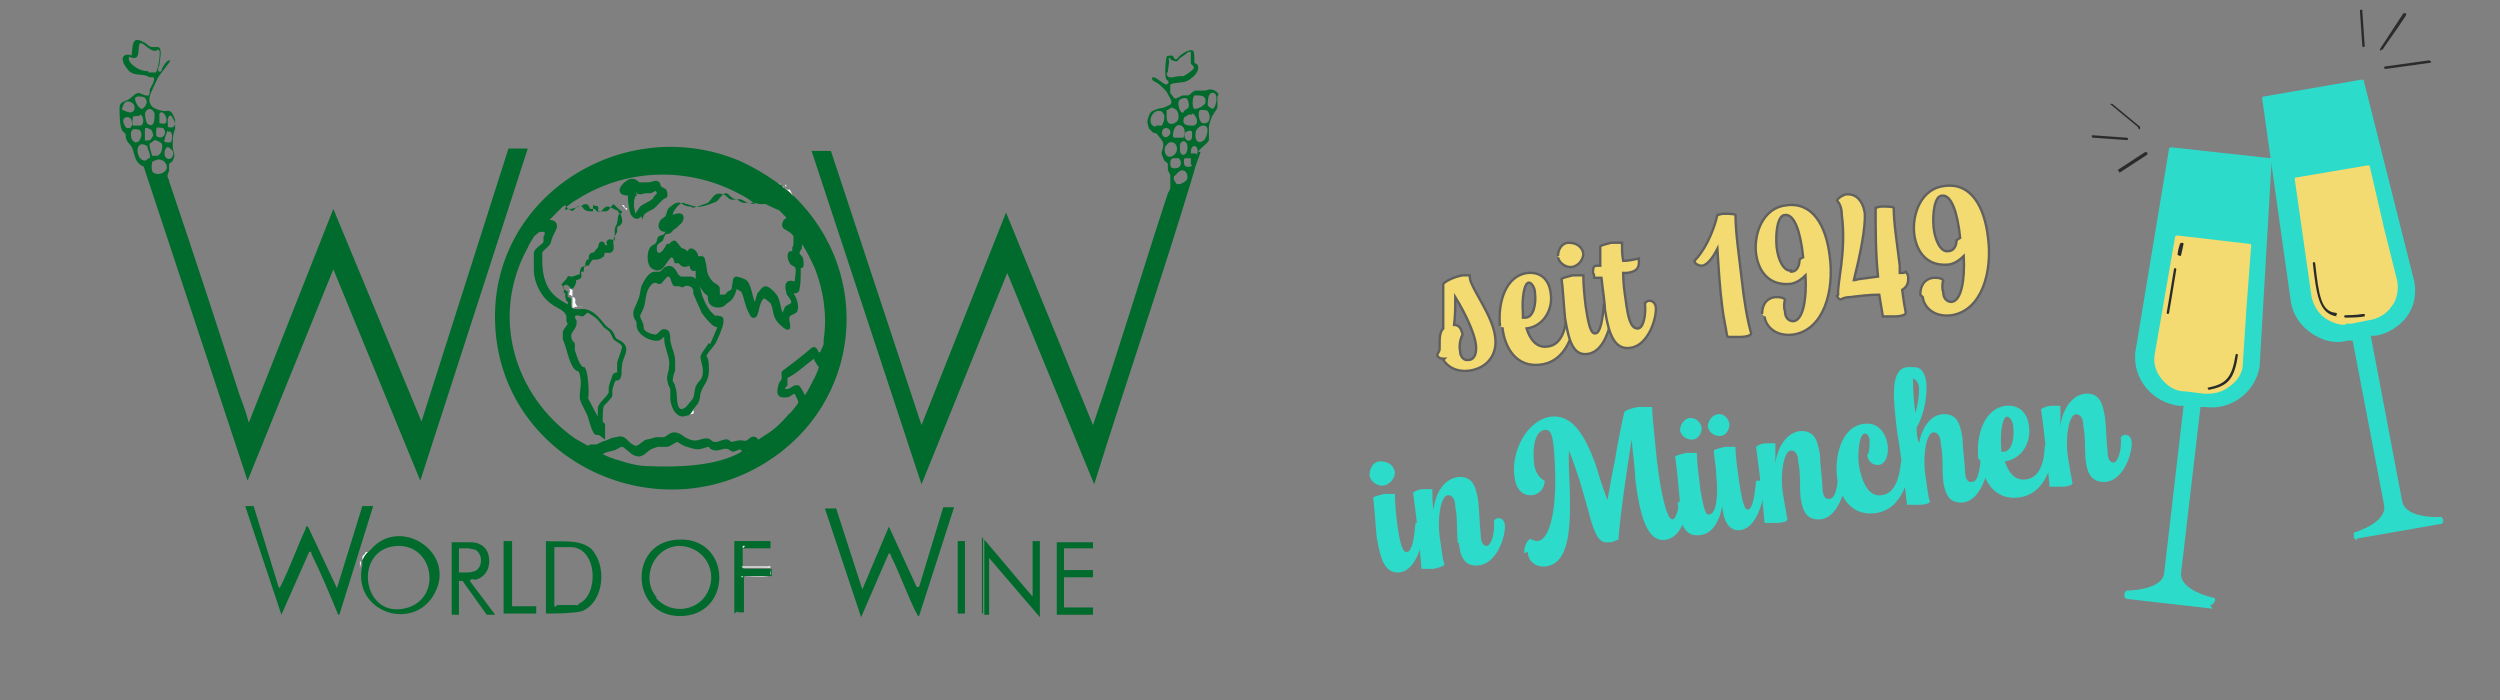 <?xml version="1.0" encoding="UTF-8"?>
<svg id="Ebene_1" xmlns="http://www.w3.org/2000/svg" version="1.1" viewBox="0 0 207 58">
  <rect x="0" y="0" width="207" height="58" fill="#808080" stroke="none"/>
  <!-- Generator: Adobe Illustrator 29.8.2, SVG Export Plug-In . SVG Version: 2.1.1 Build 3)  -->
  <defs>
    <style>
      .st0 {
        fill: #2b2b2b;
      }

      .st1 {
        fill: #2cdbca;
      }

      .st2 {
        fill: #f0fefb;
      }

      .st3 {
        fill: #f8fdfc;
      }

      .st4 {
        fill: #d5feeb;
      }

      .st5 {
        fill: #e8f3ec;
      }

      .st6, .st7 {
        fill: #f4db71;
      }

      .st8 {
        fill: #dbfeee;
      }

      .st9 {
        fill: #006a2c;
      }

      .st10 {
        fill: #f6fcf9;
      }

      .st11 {
        fill: #f0fbf5;
      }

      .st12 {
        fill: #f1fbf5;
      }

      .st13 {
        fill: #006b2c;
      }

      .st14 {
        fill: #f7fbf9;
      }

      .st15 {
        fill: #c5ecd7;
      }

      .st16 {
        fill: #f9fdfc;
      }

      .st7 {
        stroke: #606060;
        stroke-miterlimit: 10;
        stroke-width: .2px;
      }

      .st17 {
        fill: #006c24;
      }

      .st18 {
        fill: #006a2d;
      }
    </style>
  </defs>
  <g id="surface1">
    <path class="st13" d="M69.2,42l2.2,6.8,2.2-5.2,2.3,5h.2s2-6.6,2-6.6h.9l-2.9,9c0,0,0,0-.1,0-.8-1.5-1.4-3.3-2.2-4.9,0,0,0-.2-.2-.3l-2.3,5.3-3-9h.9ZM21,41.9l2.1,6.8c0,0,.2-.2.2-.3.7-1.4,1.3-3.1,2-4.6,0,0,0-.3.2-.2l2.4,5.1,2.1-6.8h.9l-2.8,9h-.1c-.7-1.7-1.4-3.4-2.2-5,0,0,0-.3-.2-.2l-2.3,5.2-3-9h.9Z"/>
    <path class="st9" d="M81.4,44.7s.1,0,.2.1c1.3,1.5,2.6,3.1,3.9,4.6v-4.6h.6v6.3l-4.2-4.9v4.7c-.1,0-.3,0-.4,0,0,0,0,0,0,0v-6.1s0,0,0,0h0Z"/>
    <path class="st13" d="M90.5,44.8v.6h-2.4v1.8h2.4v.6h-2.4v2.5h2.4v.6h-3v-6h3ZM60.8,50.8v-6s3,0,3,0v.6c-.7,0-1.5,0-2.3,0,0,0,0,0,0,.1,0,.6,0,1.1,0,1.6h0c0-.1,0,0,.2,0,.7,0,1.5,0,2.2,0h0c0,.2,0,.4,0,.6-.7,0-1.4,0-2.1,0h0c-.1,0-.2,0-.2.1,0,1,0,2,0,2.9,0,0-.4,0-.5,0h0v-5.9,5.8h0ZM42.4,44.8v5.4h2v.6h-2.7v-6h.6Z"/>
    <path class="st18" d="M79.3,44.8h.6v6h-.6v-6Z"/>
    <path class="st17" d="M81.4,50.8s-.1,0-.1,0v-6.3c.1,0,0,0,.1.1v6.2h0Z"/>
    <path class="st16" d="M61.5,45.4c0,.4,0,1,0,1.4,0,0,0,0,0,.1,0,0-.2,0,0,.1,0,0,0-.1,0-.1,0,0,0,0,.1,0,.5,0,1.2,0,1.8,0,0,0,0,0,0,0h-2c0,0,.1,0,.2,0,.6,0,1.3,0,1.9,0,0,0,.1,0,.2,0,0,0,0,0,.1,0,0,0,0,0,0,.2,0,.2.1.5,0,.5,0,0,0,0,0,0v-.6h-2.3v-1.8c0,0,.1,0,.2,0h0Z"/>
    <path class="st17" d="M60.8,50.8h0v-5.9s0,5.9,0,5.9Z"/>
    <path class="st3" d="M63.6,47.7h0c-.4.1-1.9,0-2.1,0,0,0,0,.1,0,.1v2.9h0v-2.9s0,0,0,0h-.1c0,.3,0,2.9,0,3v-3.1h2.4,0Z"/>
    <path class="st2" d="M87.3,45h0v5.8h0v-5.8Z"/>
    <path class="st16" d="M63.7,46.8s0,.2,0,.2h-.2.1c0-.1-.3,0-.3,0,0-.1.3,0,.3,0Z"/>
    <path class="st10" d="M30,46.1c0,0,0,.3,0,.3s0-.3,0-.3"/>
    <path class="st14" d="M65.1,15.3s0,.1,0,.2c0,0-.1-.1-.1-.2,0,0,.1,0,.1,0Z"/>
    <path class="st10" d="M30.5,45.7c-.2.2-.4.5-.5.7,0-.1,0-.2,0-.3,0,0,.1-.2.2-.2,0,0,0-.2.2-.2ZM29.8,47v-.6s.1.2.1.2c0,0-.1.4-.1.4"/>
    <path class="st13" d="M30.5,45.7c-.2.1-.4.5-.5.7,0,0,0,0,0,0h0s0,.4,0,.4c-.9,3.9,4.3,5.6,6,2.3,1.8-3.4-2.9-6.4-5.3-3.6h0ZM33.8,50.3c-3.8,1.2-4.7-4.9-.9-5.1,3-.1,3.7,4.2.9,5.1"/>
    <path class="st17" d="M45.3,50.8h0v-5.9s0,5.9,0,5.9Z"/>
    <path class="st13" d="M48.9,45.4c-1-.8-2.5-.5-3.7-.6v6s0,0,0,0h0s0,0,0,0c.8,0,2.2,0,3-.2,1.9-.8,2.1-4,.6-5.3M48,50.1v-.2c-.1.3-.3.2-.3.2-.2,0,0,0-.2,0,0,0-.3,0-.3,0h-1.1c0,0,1.1,0,1.1,0h0s-1.1,0-1.1,0c0,0,0,.2-.2.1v-4.9h0v4.7h0v-4.7h0v4.7h0v-4.7c.3,0,.7,0,1,0,.1,0,.3,0,.4,0,2.2.1,2.3,4,.6,4.7h0ZM42.1,12.3l-7.2,22.6-7.3-17.6-7,17.7c-.2-.8-.5-1.6-.8-2.4-1.9-5.9-3.8-11.7-5.8-17.6,0-.2-.2-.3-.1-.6,0,0,.1-.2.1-.3,0-.2,0-.3,0-.5,0-.1.3-.2.3-.3.3-.5,0-.7,0-1.2s0-1,.2-1.4c0-.3,0-.6,0-.8,0,0-.2-.5-.3-.6-.2-.2-.4-.1-.6-.1-.2,0-.8-.2-.9-.3-.3-.2-.4-.6-.3-.9,0-.2.6-1.4.7-1.6.1-.2,1.1-1.4,1-1.4,0,0,0,0-.1,0-.2,0-.5.5-.6.7,0,.1,0,.3-.3.2,0-.2,0-.4.1-.5,0-.3.3-1.4-.1-1.5-.2,0-.3,0-.5,0-.3,0-.4-.3-.7-.4-1-.6-.9.3-1,1.1-.4-.2-.9,0-.7.5,0,.2.4.7.5.8.5.4,1,.2,1.5.4,0,0,0,0,.2.1,0,0,.2,0,.3,0,.2.2-.2.8-.3,1,0,.1,0,.5-.1.5-.2.1-.7-.2-.8-.2-.3,0-.5.3-.8.5-.3.2-.8.2-.8.7,0,.5,0,1.5.2,1.9,0,0,.2.2.3.3,0,.1,0,.4.1.5.1.3.4.4.5.8.2.6.2,1.1.9,1.4l8.6,26,7.1-17.5,7.2,17.5,8.9-27.5h-1.7ZM12.3,5.9c-.5,0-1-.2-1.4-.6-.2-.2-.3-.4-.2-.6,1.1.5.6-.9.9-1.1.2-.2.8.7,1.3.6.1,0,.2-.2.3,0,.1.2-.1,1.6-.3,1.8-.1,0-.4,0-.6,0h0ZM13.7,13c-.2-.3,0-1.1.4-.7,0,0,.2.2.2.2.2.5-.3.9-.6.5M14.2,9.6c0,0,.3.5.3.6,0,.4-.4.4-.6.3,0-.2-.1-1.1.3-.9h0ZM13.9,10.9s.2,0,.2,0c.2.1.2.8,0,.9,0,0-.5,0-.5-.1,0-.1.2-.8.3-.9ZM13.2,9.4c.3-.4.8.5.5.8-.1.1-.4,0-.5,0,0-.1,0-.6,0-.8M13,10.6c0-.1.4,0,.5,0,.4.4,0,1-.5.7-.1,0-.1-.6,0-.8h0ZM12.8,9.4c0,.4,0,1.2-.5.9-.2,0-.3-.7-.3-.9,0,0,.1-.3.2-.3.2-.2.5,0,.6.3h0ZM12.7,11.2s-.2.4-.3.4c-.1,0-.4.1-.4,0,0,0,0-.8,0-.9,0-.2.3-.1.4,0,.2,0,.3.4.3.7h0ZM11.2,8.1c.1-.2.7-.1.8,0,.3.3.1.7-.2.9-.3.1-.7-.7-.6-.9h0ZM11.6,9.5c.3,0,.4.9,0,.9-.1,0-.5,0-.6,0-.1-.1,0-.6,0-.7,0-.1.3-.1.5-.1M10.1,9.1c0-.2.2-.7.4-.7,0,0,.3,0,.4.1.4.2.3.9-.2.8-.1,0-.6-.2-.7-.3h0ZM10.5,10.6c-.1,0-.3-.4-.3-.6,0-.3.4-.4.6-.2.2.2.2.9-.2.8ZM11.2,11.8s-.3-.2-.3-.3c-.1-.3-.1-.8.2-.8.2,0,.4,0,.5.1.2.3.1.6-.1.9,0,0-.2.1-.3.1M12.3,13.1c0,0-.2.2-.3.2-.8,0-.9-1.9.2-1.2,0,.3.3.6.2,1M12.4,11.9s.4-.3.4-.3c.2,0,.5.2.6.3.1.3,0,.9-.4,1,0,0-.3,0-.4,0,0,0-.3-.9-.2-1ZM12.6,14.1c-.1-.2,0-.6,0-.7,0,0,.4-.2.5-.2.2,0,.5.1.6.3.5.7-.7,1.2-1.1.7Z"/>
    <path class="st14" d="M64.8,15.5c.2,0,.3.2.4.2s.2,0,.2,0l.2.4c-.2-.2-.5-.4-.8-.7ZM64.5,15.3s.1,0,.2,0c0,0,0,0,0,0,0,0-.2,0-.2-.2"/>
    <path class="st8" d="M45.6,18.4c0,0-.1,0-.2,0,0,0,0,0,.1-.1,0,0,0,0,0,0"/>
    <path class="st15" d="M55.8,18.1c0,0,0-.2,0-.2,0,0,0,.2,0,.2"/>
    <path class="st10" d="M47.4,24s0,0,0,0c0,0,0,.5,0,.6,0,0,0,0,.1,0,.3.2,0,.4.2.6,0,0,.2,0,0,0,.1.3.4.2.6.2,0,0,0,0-.2,0-.1,0-.2,0-.4,0-.1,0-.2.1-.3.1,0,0,0-.7,0-.9,0-.1-.2-.2-.3-.2,0,0,.2-.4,0-.5h0Z"/>
    <path class="st11" d="M51.7,17.2c0,0-.2-.2-.2-.2.1-.1.3.1.2.2M51.9,17.4s-.1-.1-.2-.2c.1,0,.3,0,.2.2"/>
    <path class="st12" d="M57.4,34c.2.3-.2.3-.3.3,0,0,0,0-.1.1.1-.2.3-.3.4-.5"/>
    <path class="st4" d="M56.1,22.9h0c-.1.2-.1,0-.1,0h0Z"/>
    <path class="st13" d="M100.9,7.8c-.1-.2-.4-.4-.7-.4-.1,0-.3.1-.5.1-.2,0-.4,0-.7,0-.2,0-.4.3-.6.4-.2,0-.3,0-.4,0-.3,0-.6.4-.8.2,0,0-.3-.4-.3-.4,0-.1,0-.6,0-.7.3-.2,1-.1,1.4-.3.4-.2,1-.7.9-1.2,0-.2-.2-.2-.3-.3,0-.3,0-.9-.1-1-.3-.2-1,.3-1.2.5,0,0-.2.3-.3.2-.1,0-.1-.3-.3-.3-.1,0-.4,0-.4.1-.1.3-.2,1.7,0,1.9.1.1.3.2,0,.4-.3,0-.8-.6-1.1-.6-.2,0-.1.2,0,.3,0,0,.4.2.5.3.2.2.6.5.7.8,0,0,.3.5.3.6,0,.3-.2.3-.4.4-.4.2-.3.1-.7.2,0,0-.6.2-.6.3-.1,0-.3.6-.3.8,0,0,.1.6.2.6,0,0,.2.2.3.3.1,0,.2,0,.3.1,0,0,.5.6.5.7.1.5-.2.7-.1,1,0,0,.2.5.2.5,0,0,.3.2.3.3,0,.1,0,.3,0,.4,0,.2.2.4.2.5,0,.1,0,.9,0,1,0,.2-.1.3-.2.5-2.1,6.4-4,12.8-6.2,19.2l-7.2-17.6-7,17.6-7.5-22.7h-1.6c0,0,9.1,27.6,9.1,27.6l7.1-17.5,7.2,17.5h0c2.7-8.7,5.7-17.3,8.3-26,.1-.5.4-1.1.5-1.5,0-.1-.1,0-.2,0,.1-.3.8-.7.9-1,0-.3,0-.8,0-1.1,0-.1.1-.5.2-.7,0-.2.4-.6.5-.9,0-.2,0-.8,0-.9h0ZM96.7,6c0-.3.1-.7.1-.9,0-.1-.1-.4.1-.3,0,0,0,.2.2.2.4.2.4,0,.6-.2.2-.1.6-.4.7-.5,0,0,0,0,.2,0,0,0,0,.8,0,.9,0,.2.4.3.2.5,0,.1-.6.5-.8.6-.1,0-.2,0-.3,0-.4,0-1.1.4-1.1-.3ZM98.8,7.9s.2,0,.3,0c.5,0,.8.1.7.6,0,.2-.7.6-.9.5-.2,0-.2-.9,0-1.1h0ZM98.7,9.4c.3,0,.7.9.1,1-.4,0-.9,0-.8-.5,0,0,0-.2.1-.2.1-.1.4-.3.6-.2M97.7,11.9c0,0,.1-.1.2-.2.5-.1.5.7.3,1-.3.3-.5,0-.5-.3,0,0,0-.5,0-.6M97.2,11.4c-.2-.1,0-1.3.6-1,.2.1.3.3.3.6,0,0-.1.4-.1.4,0,0-.6,0-.7,0M98.3,10.9c0-.1.4-.1.4,0,0,0,0,.5,0,.5-.2.6-.9,0-.5-.5M97.6,8.4c0-.2.6-.4.7-.2.1.1.2.6.1.7,0,.1-.4.2-.4.4-.3.2-.5-.7-.4-.9h0ZM96.7,9.1c0,0,.3-.2.3-.2s.3.1.4.2c.2.2.3.8,0,1-.4.3-.8.2-.8-.4,0,0,0-.5,0-.6ZM95.7,10.5c-.8-.1-.4-1.5.4-1.3.1,0,.2.1.2.2,0,0,0,0,.1.1,0,.1,0,.3,0,.4s-.2.5-.2.5c0,0-.4,0-.5,0h0ZM96.5,10.6c.5,0,.5.5.2.7-.5.3-.7-.6-.2-.7M96.5,12.1s.3-.3.3-.3c.7-.2.9.8.3,1.1-.5.3-.8-.3-.6-.8M96.9,13.6c0-.2,0-.5.3-.5.1,0,.3,0,.4,0,.3.3.2.7-.1.8-.4.1-.6,0-.6-.3M98.3,14.8c0,.2-.7.6-.9.4,0,0-.2-.3-.2-.3,0-.1,0-.2,0-.3.2-.1.4-.5.7-.5.3,0,.5.4.4.7M98.7,13.7c0,.1-.5.2-.6,0-.1-.1-.1-.6,0-.6.1,0,.5,0,.5,0,0,0,0,.4,0,.5h0ZM99,12.7c0,0-.4,0-.4,0,0-.2,0-.6.3-.6.3,0,.3.5.2.7M99.7,11.6c-.5.4-.8,0-.7-.6,0-.4.6-.8.9-.5.2.2,0,.9-.2,1.1ZM99.6,10.2c-.3,0-.5-1-.2-1.1.2,0,.5,0,.6.1.3.4.2,1.1-.4,1h0ZM100.4,9c-.1,0-.4-.2-.4-.3,0-.2,0-.9.3-1,.7-.2.4,1.3.1,1.3h0Z"/>
    <path class="st5" d="M52.8,15.9s0,0,0,0h-.3c.1-.4.2-.2.4,0h0Z"/>
    <path class="st13" d="M53.2,18.2c0-.1.1-.4.2-.5.1-.1.5-.3.7-.4.4-.3.6-.7,1-.9.2,0,.2-.4.1-.6,0-.2-.3-.2-.5-.4,0,0,0-.2-.1-.3-.3-.3-.6,0-.9,0,0,0-.7,0-.7,0-.2,0-.2-.3-.7-.3-.4,0-1.3.8-.9,1.2,0,.1.4.2.6.2,0,.1,0,.2,0,.3,0,.3.1.9.2,1.2.2.4.6.6.9.2M52.7,16.3c0-.1,0-.3,0-.3-.1,0,0-.2,0,0,.4.2.5,0,.8,0,.1,0,.2,0,.4,0,0,0,.4-.2.4-.2,0,0,.1.2.1.2,0,0-.3.3-.3.4-.3.3-.7.4-1.1.7l-.4.6c0-.2-.1-.4-.1-.6,0,0,0-.4,0-.5,0-.1.1-.2.1-.4ZM59.3,26.2c-.6-.4-1-1.2-1.2-1.9-.2-.6-.2-1.3-.9-1.4-.3,0-.5,0-.8,0-.1,0-.2-.2-.2-.1,0,.1,0,.1,0,0-.2-.4-.5-1-1.1-.7-.1,0-.4.4-.5.4,0,0-.3,0-.4,0-.5,0-.9.8-1.1,1.2-.1.4-.1.8-.3,1.2-.2.6-.5.8-.3,1.4,0,.1.2.3.2.4,0,.2,0,.4.1.6.2.5,1.1,1,1.7.9.2,0,.3-.2.5-.3,0,.3,0,.5.1.8.1.5.4,1.1.3,1.6,0,.6-.3.8-.1,1.4,0,.2.2.4.2.6,0,.2,0,.4,0,.6,0,.5.2,1.2.7,1.5.4.2.5,0,.8,0,.2-.1.3-.3.4-.5.5-.6.5-.6.6-1.3.2-.8.7-.9.7-2s-.2-1-.2-1.1c0-.2.5-.7.7-1,.2-.3.7-1.5.7-1.8,0,0,0-.3,0-.3-.1-.3-.4-.2-.6-.3h0ZM58.7,28.4c-.2.3-.6.8-.7,1.1,0,.4.2.8.2,1.2,0,.8-.3.7-.6,1.3-.1.3-.1.9-.3,1.1,0,0-.5.6-.5.6-.4.3-.6.2-.7-.3-.1-.5,0-.9-.2-1.4,0-.2-.2-.4-.2-.5,0-.2.1-.6.2-.8,0-.3,0-.5,0-.8,0-.6-.3-1.1-.4-1.7,0-.3,0-.8-.3-.9-.5-.2-.6.3-.9.4-.3,0-.9-.2-1-.5,0-.1,0-.4-.1-.5,0-.1-.2-.4-.2-.5s.2-.5.3-.7c.2-.6.1-1.3.6-1.9.4-.4.5,0,.8-.1.1,0,.4-.5.6-.6,0,0,0,0,.1,0,.2.2.2.8.5.8,0,0,.2,0,.3,0,.2,0,.2.2.5,0,0,0,0,0,0,0,.2-.1.6,0,.7.3,0,0,0,.2,0,.3,0,0,.6,1.4.7,1.6.2.3.7.9,1,1.1,0,0,.2.1.3.1l-.6,1.4h0Z"/>
    <path class="st13" d="M65.6,16.2c-.2-.3-.5-.5-.8-.7h0c0-.1-.1-.2-.2-.2-1.1-.8-2.1-1.4-3.4-2-9.6-4-20.7,3-20.2,13.6.5,11.1,13.1,17.2,22.4,11.4,7.9-4.9,9-15.6,2.3-22.1ZM63.4,16.9c0,0,1,.5,1.1.5,0,0,.6.6.6.6,0,.1-.1.1-.2.2-.1.2-.2.4-.1.6,0,.2.8.4.9.8,0,0,0,.5,0,.5,0,.1,0,.3-.1.4,0,0,0,.2,0,.3,0,0-.1,0-.2,0-.3.2-.2.7,0,1,.1.2.3.2.4.3.2.2,0,.9,0,1.2-.7-.2-.9.2-.7.9,0,.3.5.6.4.9,0,0-.4.2-.5.3l-.2.5c-.2-.5-.2-1.1-.5-1.5s-.7-.7-.9-.7c-.3,0-.5.4-.7.6l-.2.7c-.2-.4-.3-1.5-.7-1.8-.1-.1-.7-.3-.8-.3-.4,0-.3.5-.4.8,0,.4-.2.3-.4.5-.1.1-.1.2-.3.2,0,0-.3,0-.3,0,0,0,0-.4,0-.5,0-.3-.4-.4-.6-.6-.6-.7-.4-1-.6-1.7-.1-.6-.4-.3-.6-.4,0,0,0-.2-.1-.3-.1-.2-.4-.4-.6-.3-.1,0-.1.2-.2.2-.1-.2-.4-.2-.5-.3,0,0-.3-.4-.4-.5-.2-.2-.4,0-.6.2,0,0-.2,0-.2,0,0,0-.2.4-.3.5-.3.4-.6.3-.5-.3,0-.2.3-.3.5-.5,0-.1.2-.5.2-.5,0,0,.2,0,.4-.1.1,0,.3-.4.5-.4.2-.3.6-.4.6-.9,0-.4-.5-.4-.9-.2,0-.3.6-1.1.9-1,0,0,.2.1.3.1.3.1.8.3,1.1.2.3,0,1.1-.3,1.3-.4.3-.2.5-.7.8-.7.3,0,.4.5.9.5,0,0,.2,0,.3,0,.1,0,.4.2.6.3.2,0,.4,0,.5,0,.1,0,.4.1.6.1.1,0,.3,0,.4,0ZM47.4,22.9c0,0,0,0-.1,0-.3,0-.2-.2-.4.2,0,0-.5.5-.4.5.4.3,0,.9.3.6,0,.3,0,.5.1.7,0,.1.2,0,.1.3,0,0,0,0,0,0,0,0-.7-.4-.8-.5-1-.7-1.3-1.9-1.3-3.1,0-.2,0-.4,0-.7.2-.3.6-.5.7-.8.1-.4.2-.6.4-1,.3-.5,0-.9-.5-.9,0,0-.1,0,0,0,.3-.3.7-.7,1-1,0,0,.2-.2.3-.2,0,0,.2.3.3.3.4.4.5-.1.7-.2.1,0,.3,0,.4,0,.2.4.5.4.9.4v-.6c0,.2.3.1.4.2.1.1,0,.4,0,.4,0,0,.3,0,.4,0,0,0,.1,0,.2,0,.4,0,.4-.4.7-.6,0,0,.6.6.7.6,0,.2-.1.2-.2.2-.2.2-.1.4-.2.7,0,.2-.2.4-.2.6,0,.3,0,.6,0,.9-.2,0-.4-.2-.6,0-.2.2,0,.4,0,.4,0,0-.2,0-.2,0,0,0,0-.2-.2-.3-.4,0-.3.3-.4.5,0,0-.3.3-.3.4-.1,0-.3,0-.4.2-.1.1,0,.4-.1.4,0,0,0,0-.1,0-.1.2-.2.3-.1.6-.5-.2-.5.5-.5.6M61.4,37.4c-2,1.2-5.3,1.3-7.6,1.2-.9,0-1.7-.2-2.6-.5-.4-.1-.9-.3-1.3-.5.3-.2.6-.2.9-.3.2,0,.5-.3.7-.3.2,0,.7.6,1,.7.7.3.9-.2,1.4-.5,0,0,.5-.2.6-.2.2,0,.5,0,.7,0,.3,0,.7-.4.9-.4,0,0,.6.4.8.4.3.1.6.2.9.2.3,0,.7-.2.9-.2,0,0,.1.2.2.2.6.3,1-.2,1.4,0,.1,0,.2.2.4.2.2,0,.6-.3.7-.1,0,0,0,0,0,.1ZM67.4,31.3c0,.1-.7,1.5-.8,1.4,0-.2-.4-.8-.5-.8-.5-.1-.6.4-1.1.3,0-.2.2-.2.2-.3,0-.2,0-.5,0-.6.8-.4,1.5-1.1,2.2-1.6,0,.2.4.7.4.7,0,.1-.3.8-.4,1ZM68,28.9c0,.1,0,.2-.2.3-.1-.3-.3-.6-.6-.4-.8.7-1.6,1.3-2.4,1.9-.2.2,0,.5-.1.7,0,0-.1.2-.2.3-.2.7-.3,1.3.6,1.2.3,0,.4-.2.7-.3,0,.1.3.5.3.7,0,.1-.6.9-.8,1-.5.6-1.2,1.3-1.9,1.7,0,0-.6.4-.6.4s-.1-.1-.2-.2c-.5-.2-.6.3-.9.3-.2,0-.4-.1-.7,0-.1,0-.4.1-.4.1,0,0-.2-.1-.3-.2-.4-.1-.7.2-1.1.2-.3,0-.3-.3-.7-.3-.6,0-.8.4-1.6,0-.4-.2-.6-.5-1.1-.5-.3,0-.6.3-.8.4-.2,0-.4,0-.7,0,0,0-.6.2-.8.2-.3.1-.7.6-.9.5-.7-.2-.7-1-1.6-.7-.3,0-.6.2-.9.3-.2,0-.6.3-.8.3-.1,0-.3,0-.4,0-.1,0-.1.1-.2.1-.1,0-.9-.5-1.1-.6-5.1-3.6-7-10.2-3.9-15.8.1-.3.4-.7.5-.9,0,0,.4-.4.5-.4,0,0,.1,0,.2,0,0,0,.1,0,.2,0,0,.1,0,.3-.1.4,0,.1,0,.2,0,.4,0,.2-.7.5-.8.9,0,.3,0,1.1,0,1.4,0,1.1.6,2.3,1.5,2.9.4.3,1.1.5,1.2,1,0,.1,0,.2,0,.4,0,0,.1.2.1.2,0,.1-.4.5-.4.7,0,.2,0,.4,0,.6.3.6.5,2,1,2.5.2.2.3,0,.4.4.2.8,0,1.2,0,1.9,0,.4.6,1.3.7,1.7.1.3.3,1.2.6,1.4.1,0,.3,0,.4.1,0,0,.4.3.4.3,0-.4,0-.8,0-1.2,0-.1-.1-.2-.2-.3,0-.4,0-1,.1-1.3.2-.2.6-.6.7-.8,0-.2,0-.3,0-.5,0,0,.2-.8.3-.8s.1,0,.2,0c.4-.3.2-.8.3-1.2,0-.7.8-1.4,0-2-.1-.1-.4-.2-.5-.3-.1-.2-.2-.5-.4-.7,0,0-.3-.2-.4-.3-.2-.2-.4-.5-.7-.8-.4-.4-.9-.7-1.5-.6-.6,0-.8,0-.7-.7,0-.2-.1-.3-.3-.3v-.5c0,0,0,0,0,0,0,.1-.4-.2-.4-.3,0,0,.2-.5.6,0,.2.3.4-.1.5-.4,0,0,0-.2,0-.2,0,0,.4-.1.4-.2.1-.1,0-.4,0-.5,0,0,.1,0,.2,0,.1-.1,0-.4.1-.5,0,0,.2,0,.3,0,.1,0,.2-.4.4-.5.1,0,.2,0,.3,0,.1,0,.4-.1.5-.2.2-.1.1-.3.2-.4,0,0,.2.1.5,0,.4-.2.1-.8.2-1.1,0-.1.2-.4.3-.6,0-.1,0-.3,0-.4,0,0,.2-.1.3-.2.2-.2.1-.6,0-.8,0-.1,0-.1-.2-.2,0,0,0,0,0,0,0-.1,0-.2-.2-.2-.2-.1-.5-.3-.7-.3-.4,0-.4.6-.9.4,0,0-.1-.2-.2-.2,0,0-.2,0-.3,0-.1,0-.1-.4-.4-.4-.2,0-.3.1-.4.2-.3,0-.6.2-.9.2-.1,0-.2,0-.4.1v-.2c.3-.2.6-.5,1-.7,4.1-2.6,9.3-2.7,13.5-.4.4.2.9.5,1.2.8-.2,0-.4-.1-.5-.1-.1,0-.2,0-.3,0-.4,0-.5-.2-.7-.3-.2,0-.4.1-.5,0-.2,0-.3-.3-.6-.4-.8-.3-.9.4-1.3.7,0,0-1.1.4-1.2.4,0,0-.1,0-.2-.1-.1,0-.3,0-.5-.1-.3-.1-.3-.3-.7-.2-.1,0-.5.3-.6.4-.2.2-.2.5-.3.7-.2.2-.4.2-.5.5-.2.4,0,.8.5.8-.2.3-.1.2-.4.3-.4.1-.2.4-.4.6,0,.1-.3.2-.4.3-.4.4-.4,1.7.2,1.9.8.4,1-.6,1.5-1,.2,0,.2.5.3.5,0,0,.2,0,.3,0,0,0,.2.3.5.3.1,0,.4-.1.4-.1,0,0,0,.3.2.4.1.1.3,0,.3,0,0,0,0,.4,0,.5,0,.3.4,1,.6,1.2,0,.1.4.4.4.4,0,.1,0,.5.2.7.2.3,1,.4,1.3,0,.1-.1.3-.2.4-.3.3-.3.4-.6.5-1,0,.1.4.2.4.3.2.4.3,1.2.6,1.7.1.2.2.5.5.4.4-.1.3-1.4.8-1.6.1.1.4.3.5.4.3.6.1,1.1.7,1.7.1.1.5.5.7.5.5,0,0-.8.2-1.1,0-.1.5-.2.6-.4.2-.4,0-1.1-.3-1.5.3,0,.5-.1.5-.4.1-.4.1-1,.1-1.5,0,0,0-.2,0-.2,0,0,.2,0,.2-.1.1-.2,0-.5,0-.7,0-.1-.2-.3-.3-.4,0-.3.2-.3.2-.5,0-.1,0-.2,0-.3.4.6.8,1.4,1.1,2.1.7,1.8,1,3.9.7,5.8,0,.5,0,.5-.3,1h0ZM47.8,26.7c0-.1-.2-.3-.2-.5.2-.2.4,0,.6,0,.2,0,.3-.3.5-.3,0,0,.8.5.8.6.2.2.4.5.5.6.1.1.3.2.5.4.1.2.2.4.3.6.2.2.7.4.7.6,0,.2-.3,1-.4,1.3,0,.2,0,.6,0,.8,0,.1-.3,0-.4.3,0,.1-.3.8-.3,1,0,.1,0,.3,0,.4-.1.3-.9.9-.9,1.3v.7l-.8-1.5c.1-.5,0-2.3-.3-2.6-.1,0-.2,0-.3-.2-.2-.2-.4-.9-.5-1.2,0-.2,0-.3,0-.5,0-.2-.3-.2-.3-.7,0-.4.6-.7.4-1.2ZM55.9,44.7c-4,.4-3.6,6.6.7,6.3,4.2-.3,3.9-6.8-.7-6.3M54.4,49.5c-1.4-1.6-.3-4.2,1.8-4.3,1.9,0,3.2,1.8,2.5,3.6-.7,1.8-3.1,2.2-4.4.7ZM39,48c0-.1.2,0,.4,0,1-.3,1.3-1.3,1-2.2-.2-.6-.8-.9-1.4-.9-.5,0-1.1,0-1.6,0v6h.6v-2.8c0,0,.2,0,.3,0l2,2.8h.7l-2.1-2.8h0ZM38,47.5v-2.1h.8c0,0,.4.1.5.1.7.3.7,1.5,0,1.8,0,0-.4.1-.5.1h-.9,0Z"/>
    <path class="st1" d="M183.2,50.4s0,0,0,0l-7-.8c-.2,0-.3-.1-.3-.3,0-.1,0-.3.2-.4,0,0,0,0,0,0,0,0,3,0,3.1-1.5l1.6-13.8h-.4c-2.2-.3-3.8-2.2-3.6-4.4l2.8-16.9c0,0,0-.1.2-.1l8.2.9c0,0,.1,0,.1.1l-1,17.1c-.3,2.1-2.3,3.7-4.5,3.4h-.4s-1.6,13.7-1.6,13.7c-.2,1.5,2.7,2.1,2.7,2.1,0,0,0,0,0,0,.1,0,.2.2,0,.4,0,.1-.2.2-.3.2h0Z"/>
    <path class="st1" d="M195.2,44.7c-.1,0-.2,0-.3-.2,0-.1,0-.3,0-.4,0,0,0,0,0,0,0,0,2.8-.8,2.5-2.3l-2.6-13.6h-.4c-1.1.3-2.1,0-3-.6-.9-.6-1.5-1.5-1.7-2.5l-2.4-17c0,0,0-.1.1-.1l8.1-1.4c0,0,.1,0,.2,0l4.2,16.7c.2,1,0,2.1-.6,2.9s-1.5,1.4-2.6,1.6h-.4c0,0,2.6,13.7,2.6,13.7.3,1.5,3.2,1.3,3.2,1.3s0,0,0,0c.1,0,.2.2.2.3,0,.2-.1.3-.3.3l-6.9,1.2s0,0,0,0Z"/>
    <path class="st6" d="M182.8,32.6c-.1,0-.2,0-.3,0l-1.6-.2c-.8,0-1.4-.4-1.9-1s-.7-1.3-.6-2l1.7-9.8c0,0,0-.1.2-.1l6,.7c0,0,.1,0,.1.1l-.4,5.3-.3,4.6c0,.7-.5,1.4-1.1,1.8-.5.4-1.1.6-1.8.6h0ZM194.2,26.9c-.6,0-1.1-.2-1.6-.5-.6-.4-1-1-1.2-1.8l-1.4-9.8c0,0,0-.1.1-.1l5.9-1c0,0,.1,0,.2,0l1.2,5.2,1.1,4.4c.1.7,0,1.5-.5,2.1-.4.6-1.1,1-1.8,1.1l-1.5.3c-.2,0-.3,0-.5,0h0Z"/>
    <path class="st0" d="M177,10.5s0,0,0,0l-2.3-1.9s0,0,0,0c0,0,0,0,0,0,0,0,.1,0,.2,0l2.3,1.9c0,0,0,.1,0,.2,0,0,0,0-.1,0M176.1,11.6h0l-2.8-.2c0,0-.1,0-.1-.1s0-.1.1-.1l2.8.2c0,0,.1,0,.1.1,0,0,0,.1-.1.1ZM175.4,14.1s0,0-.1,0c0,0,0,0,0,0,0,0,0,0,0,0l2.3-1.5c0,0,.1,0,.2,0,0,0,0,.1,0,.2l-2.3,1.5s0,0,0,0M195.7,3.9c0,0-.1,0-.1-.1l-.2-2.9c0,0,0-.1.1-.1s.1,0,.1.1l.2,2.9c0,0,0,.1-.1.1h0ZM197.1,4.2s0,0,0,0c0,0-.1,0,0-.2,0,0,0,0,1.9-2.9,0,0,.1,0,.2,0s0,.1,0,.2c-.7,1.1-1.9,2.7-1.9,2.8,0,0,0,0-.1,0M197.5,5.7c0,0-.1,0-.1-.1,0,0,0-.1.1-.1l3.6-.5c0,0,.1,0,.2.1,0,0,0,.1-.1.1l-3.6.5h0,0ZM180.3,21.1h0s0,0,0,0c0,0,0,0,0,0,0,0,0-.3.2-.9,0,0,0-.1.2-.1,0,0,.1,0,.1.1-.1.5-.2.9-.2.9,0,0,0,.1-.1.1h0ZM179.5,26h0c0,0-.1,0-.1-.1,0,0,.4-2.3.6-3.6,0,0,0-.1.1-.1,0,0,.1,0,.1.1-.2,1.3-.6,3.6-.6,3.6,0,0,0,.1-.1.1h0ZM182.9,32.2c0,0-.1,0-.1,0,0,0,0-.1,0-.1,1.5-.3,2-.8,2.3-2.7,0,0,0-.1.1-.1,0,0,.1,0,.1.1-.3,2.1-.9,2.6-2.5,2.9,0,0,0,0,0,0ZM193.5,26.2h0c-1.5-.2-1.7-1.8-2-4.4,0,0,0-.1.1-.1,0,0,.1,0,.1.1.3,2.7.5,4,1.7,4.1,0,0,.1,0,.1.1,0,0,0,.1-.1.1h0ZM194.2,26.3h0c0,0-.1,0-.1-.1,0,0,0-.1.1-.1.9,0,1.4-.1,1.4-.1,0,0,.1,0,.2,0,0,0,0,.1,0,.2,0,0-.5.1-1.4.1"/>
    <path class="st7" d="M119.6,29.7c-.2,0-.5,0-.6-.3,0-.1.2-.3.2-.5,0,0,0-.2,0-.3,0-.6,0-1.1.3-1.4,0-1.2,0-2.7,0-3.7.3-.3,1-.6,1.6-.7.2,0,.4,0,.6,0,0,0,0,.1,0,.2.1.9,1.9,3.1,2.1,4.9.2,1.4-.6,2.6-2.2,2.8-1,.1-1.7-.3-2.1-.9h0ZM121.6,29.8c.5,0,.7-.6.6-1.3-.1-.9-.9-2.6-1.7-3.9,0,.7,0,1.5-.1,2.3.4,0,.6.3.7.8-.2.4-.3.9-.2,1.4,0,.4.3.8.7.7h0ZM124.2,27c-.2-2,.5-4.2,2.3-4.4,1.2-.1,1.8.7,1.9,1.7.2,1.2-.5,2.7-2,2.9h0c.3.9.8,1.6,1.7,1.5,1.2-.1,1.6-1.5,1.6-2.8,0,0,.1,0,.2,0,.2,0,.5,0,.6.3-.3,2-1.1,3.8-3,4-1.9.2-2.9-1.3-3.1-3.1M126.1,26.3c0,0,.1,0,.2,0,.7,0,.9-1.2.8-2,0-.5-.3-.9-.5-.9-.4,0-.6,1.3-.5,2.5,0,.1,0,.2,0,.3Z"/>
    <path class="st7" d="M129,21.2c0-.5.3-1.1.9-1.1.6,0,1.1.3,1.2.9,0,.5-.4,1-.9,1.1s-1.1-.3-1.2-.8M129.6,26.5c-.1-1-.2-2.7-.3-3.4.1-.1.5-.2.9-.3.4,0,.8,0,.9,0,0,.8.1,1.8.2,2.6.2,1.3.4,2.3.8,2.2.4,0,.6-1.1.7-2.4,0,0,.1,0,.2,0,.2,0,.5,0,.6.3-.3,2-.9,3.6-2.1,3.8-1.2.2-1.6-1-1.9-2.9h0Z"/>
    <path class="st7" d="M132.9,25.9c0-.8-.2-1.9-.3-2.9-.2,0-.4,0-.6,0,0-.1,0-.3-.1-.4,0-.3,0-.6.3-.6h.3c0-.8,0-1.4,0-1.6.1-.1.5-.2.9-.3.4,0,.7,0,.9,0,0,.5,0,1,.1,1.5.4,0,.9-.1,1.3-.2,0,0,0,.2,0,.3,0,.4-.1.8-1,.9h-.3c0,.8.1,1.5.2,2.2.2,1.5.4,2.4,1,2.4.5,0,.7-1.2.6-2.1,0,0,.2-.2.3-.2.3,0,.5.1.6.5.1.9-.6,3.2-2.1,3.4-1.3.2-1.8-1.1-2.1-3.1h0ZM143,27.8c-.1-.7-.3-1.5-.4-2.4-.2-1.5-.3-3.2-.4-4.8-.4.8-.9,1.4-1.3,1.4-.3,0-.6-.2-.6-.4.7-.7,1.5-2.1,1.9-3.8.1,0,.3-.1.5-.1.4,0,.9,0,1,.1,0,1.5.3,3.4.5,5.2.2,1.9.5,3.6.8,4.6,0,.2-.5.3-.9.3-.4,0-.9,0-1,0h0ZM145.9,26c0-.7.3-1.3,1.1-1.4.3,0,.6,0,.8.2-.1.3-.1.7,0,1,0,.5.3.8.7.8.8-.1,1.1-1.8,1-3.8-.3.3-.7.6-1.2.7-1.8.2-2.7-1-2.9-2.5-.2-1.7.6-3.8,2.5-4,2.2-.3,3.3,1.7,3.6,4.2.4,2.9-.5,6.1-3,6.5-1.5.2-2.3-.7-2.4-1.5M148.3,22.5c.5,0,.7-.5.7-1,0,0,.1-.1.3-.2h0c-.2-2-.7-3.6-1.5-3.5-.6,0-.8,1.4-.7,2.6.1,1.1.6,2.1,1.2,2h0ZM152.2,24.4c-.1-.9.7-3.6.3-6.6,0-.6-.2-1-.4-1.2.1-.2.4-.4.7-.5.8-.1,1.4.4,1.6,1.5.1,1.2-.4,3.6-.9,5.6.2,0,.3-.1.5-.1l1.5-.2c-.2-1.9-.2-3.8-.2-5.7.1,0,.3-.1.5-.1.4,0,.9,0,1,.1,0,1.3.3,3.1.5,4.8v.6c.3,0,.4,0,.5-.1,0,0,.2.2.2.5,0,.3,0,.7-.5,1,.1.8.2,1.4.3,1.9,0,.2-.5.3-.9.3-.4,0-.9,0-1,0-.1-.6-.2-1.2-.3-1.8-.8,0-1.6.1-2.4.2-.4,0-.6.1-.8.2-.1,0-.2-.1-.3-.3ZM159,24.4c0-.7.3-1.3,1.1-1.4.3,0,.6,0,.8.2-.1.3-.1.7,0,1,0,.5.3.8.7.8.8-.1,1.1-1.8,1-3.8-.3.3-.7.6-1.2.7-1.8.2-2.7-1-2.9-2.5-.2-1.7.6-3.8,2.5-4,2.2-.3,3.3,1.7,3.6,4.2.4,2.9-.5,6.1-3,6.5-1.5.2-2.3-.7-2.4-1.5h0ZM161.3,20.8c.5,0,.7-.5.7-.9,0,0,.1-.1.3-.2h0c-.2-2-.7-3.6-1.5-3.5-.6,0-.8,1.4-.7,2.6.1,1.1.6,2.1,1.2,2h0Z"/>
    <path class="st1" d="M113.4,39.3c0-.5.3-1.1.9-1.1.6,0,1.1.3,1.2.9,0,.5-.4,1-.9,1.1s-1.1-.3-1.2-.8h0ZM114,44.6c-.1-1-.2-2.7-.3-3.4.1-.1.5-.2.9-.3.4,0,.8,0,.9,0,0,.8.1,1.8.2,2.6.2,1.3.4,2.3.8,2.2.4,0,.6-1.1.7-2.4,0,0,.1,0,.2,0,.2,0,.5,0,.6.3-.3,2-.9,3.6-2.1,3.8-1.2.1-1.6-1-1.9-2.9Z"/>
    <path class="st1" d="M120.7,44.9c-.1-.9,0-2-.2-2.9,0-.6-.2-1-.6-1-.6,0-.9,1.9-.7,3.4.2,1.2.2,1.8.4,2.3,0,.2-.5.3-.9.4-.4,0-.9,0-1,0-.1-1.3-.3-3.2-.5-4.8l-.2-1.5c.2-.2.6-.3.9-.3.3,0,.6,0,.7,0,0,.4,0,1.3.1,1.7h0c.1-1.1.7-2.5,2-2.7,1.2-.1,1.5.7,1.7,2,.1.9.1,1.9.2,2.7,0,.7.2,1,.5,1,.4,0,.7-1.2.6-2.1,0,0,.2-.2.3-.2.3,0,.5.1.6.5.1.9-.6,3.2-2.1,3.4-1.2.2-1.6-.7-1.7-1.8ZM126.2,45.8c0-.4.1-.9.5-1.2.1.1.4.2.6.2,1.1-.1,1.7-2.9,1.4-7.1-.1-1.4-.2-2.2-.8-2.1-.8.1-1,1.4-.9,2.5,0,.8.4,1.5.9,1.7,0,.6-.4,1.1-1,1.2-.9.1-1.4-.6-1.5-1.5-.3-2.1,1-4.7,3-5,1.8-.2,2.8,1.5,3.7,3.9.3,1,.6,2,1,3,.2-1.1.4-2.3.6-3.2.2-1.3.6-3.3.8-4.1.2-.2.7-.3,1.1-.4.4,0,.9,0,1.2,0,0,.9.3,3.4.4,4.5.3,2.5.8,4.9,1.3,4.8.3,0,.6-1.2.7-2.5,0,0,.1,0,.2,0,.2,0,.5,0,.6.3-.3,2-.8,3.7-2.1,3.9-1.5.2-2.1-1.9-2.5-5,0-.8-.2-2.1-.3-3.3-.4,2.6-.9,5.8-1.1,8.3-.2,0-.4.2-.7.2-.8.1-1.1-.3-1.6-1.9-.2-.8-.5-1.8-.9-3.2-.3-.9-.6-1.8-.9-2.5,0,.5,0,.9,0,1.3.2,4.4.3,8-1.9,8.3-.9.1-1.5-.5-1.5-1.2"/>
    <path class="st1" d="M139.1,41.6c-.1-1.1-.2-2.4-.4-3.8.1-.1.5-.2.9-.3.4,0,.8,0,.9,0,0,.9.2,2.2.3,3.1.2,1.2.4,2.1.7,2,.6,0,.8-1.5.6-3.3,0-.7-.2-1.6-.2-2,.1-.1.5-.2.9-.3.4,0,.8,0,.9,0,0,1,.2,2,.3,2.9.2,1.3.4,2.3.7,2.3.4,0,.6-1.1.7-2.4,0,0,.1,0,.2,0,.2,0,.5,0,.6.3-.3,2-.9,3.6-2.1,3.8-.9.1-1.4-.7-1.5-2h0c-.2,1.2-.8,2.3-1.8,2.4-1.3.2-1.7-.9-1.9-2.7ZM139.1,35.7c0-.5.3-1,.8-1.1.5,0,.9.3,1,.8,0,.5-.3,1-.8,1-.5,0-.9-.3-1-.8M141.4,35.4c0-.5.3-1,.8-1.1s.9.3,1,.8c0,.5-.3,1-.8,1-.5,0-.9-.3-1-.8"/>
    <path class="st1" d="M149.1,41.3c-.1-.8,0-2.2-.2-3,0-.6-.2-1-.6-1-.6,0-.9,1.9-.7,3.4.2,1.2.3,1.8.4,2.3,0,.2-.5.3-.9.3-.4,0-.9,0-1,0-.1-1.3-.3-3.2-.5-4.8l-.2-1.5c.2-.2.6-.3.9-.3.3,0,.6,0,.7,0,0,.4,0,1.3,0,1.7h0c.1-1,.7-2.5,2-2.7,1.2-.1,1.5.7,1.7,2,0,.7.2,2.2.2,2.6,0,.7.2,1.1.6,1,.5,0,.7-1.2.7-2.4,0,0,.1,0,.2,0,.2,0,.5,0,.6.3-.3,2-1,3.6-2.2,3.8-1.2.1-1.5-.6-1.7-1.7"/>
    <path class="st1" d="M152.1,39.5c-.2-2,.5-4.2,2.2-4.4,1.2-.2,1.9.8,2,1.8.1.8-.2,1.6-.8,1.6-.5,0-.8-.3-.9-.8.2-.2.2-.8.2-1.2,0-.4-.2-.6-.4-.6-.4,0-.6,1.3-.5,2.5.2,1.4.8,2.8,1.9,2.6,1.1-.1,1.5-1.5,1.6-2.8,0,0,.1,0,.2,0,.2,0,.5,0,.6.3-.3,2-1.1,3.8-3,4-1.9.2-2.9-1.3-3.1-3.1h0Z"/>
    <path class="st1" d="M160.9,39.8c-.1-.8,0-2.2-.2-3,0-.6-.2-1-.6-1-.6,0-.9,1.9-.7,3.4.2,1.2.2,1.8.4,2.3,0,.2-.5.3-.9.3s-.9,0-1,0c-.1-1-.6-4.9-.8-5.9-.3-2.6-.7-5.3.8-5.5.1,0,.3,0,.4,0,0,0,.1,0,.2,0,.6,0,.9.5,1,1.3.1,1.1-.2,2.7-.8,3.7,0,.4,0,.8.2,1.3h0c.2-1.2.9-2.3,1.9-2.4,1.2-.1,1.5.7,1.7,2,0,.7.2,2.2.2,2.6,0,.7.2,1.1.6,1,.5,0,.7-1.2.7-2.4,0,0,.1,0,.2,0,.2,0,.5,0,.6.3-.3,2-1,3.6-2.2,3.8-1.2.1-1.5-.6-1.7-1.7h0ZM158.4,31.3c0,.6,0,1.6.2,2.9.2-.7.3-1.4.3-2,0-.4-.2-.7-.4-.8Z"/>
    <path class="st1" d="M163.8,38c-.2-2,.5-4.2,2.3-4.4,1.2-.1,1.8.7,1.9,1.7.2,1.2-.5,2.7-2,2.9h0c.3.9.8,1.6,1.7,1.5,1.2-.1,1.6-1.5,1.6-2.8,0,0,.1,0,.2,0,.2,0,.5,0,.6.3-.3,2-1.1,3.8-3,4-1.9.2-2.9-1.3-3.1-3.1M165.7,37.4c0,0,.1,0,.2,0,.7,0,.9-1.2.8-2,0-.5-.3-.9-.5-.9-.4,0-.6,1.3-.5,2.5,0,.1,0,.2,0,.3h0Z"/>
    <path class="st1" d="M172.7,38.2c-.1-.9,0-2-.2-2.9,0-.6-.2-1-.6-1-.6,0-.9,1.9-.7,3.4.2,1.2.3,1.8.4,2.3,0,.2-.5.3-.9.3-.4,0-.9,0-1,0-.1-1.3-.3-3.2-.5-4.9l-.2-1.5c.2-.2.6-.3.9-.3.3,0,.6,0,.7,0,0,.4,0,1.3,0,1.7h0c.1-1,.7-2.5,2-2.7,1.2-.1,1.5.7,1.7,2,.1.9.1,1.9.2,2.7,0,.7.2,1,.5,1,.4,0,.7-1.2.6-2.1,0,0,.2-.2.3-.2.3,0,.5.1.6.5.1.9-.6,3.2-2.1,3.4-1.2.1-1.6-.7-1.7-1.8h0Z"/>
  </g>
</svg>